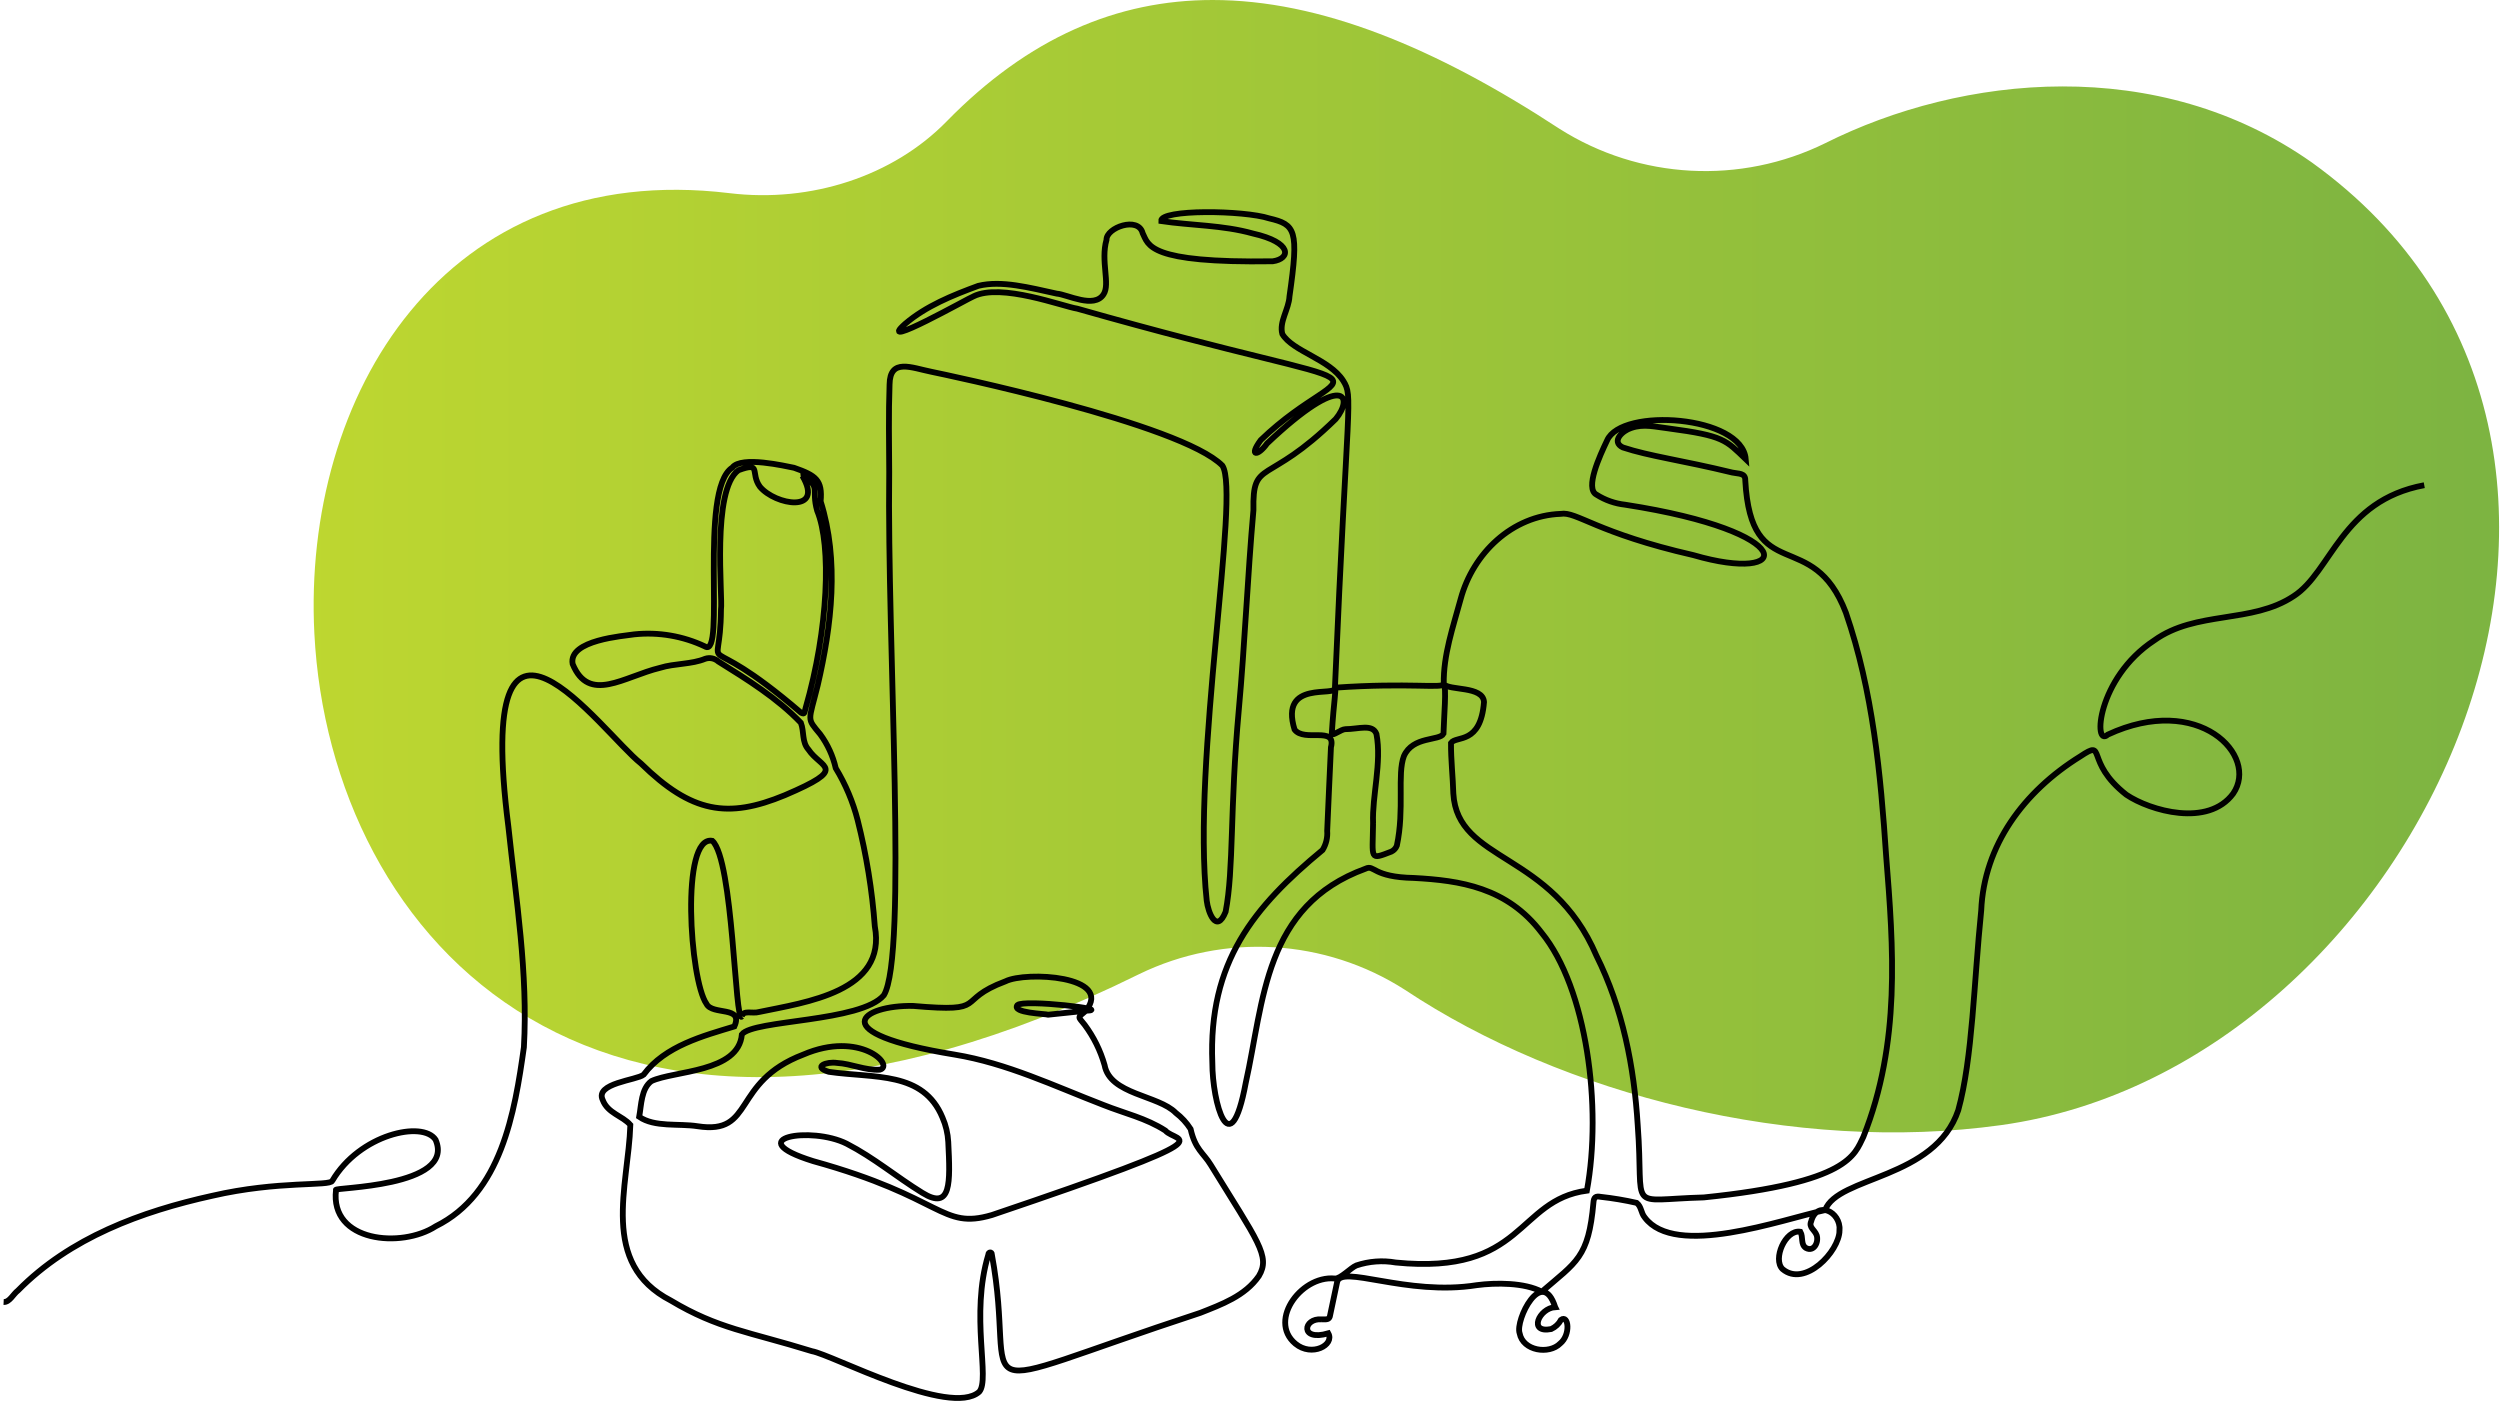 <svg xmlns="http://www.w3.org/2000/svg" width="322" height="181" viewBox="0 0 322 181">
  <style>
  path.line { stroke: #000; }
  @media (prefers-color-scheme: dark) {
    path.line { stroke: #fff; }
  }
  </style>
  <defs>
    <linearGradient id="linear-gradient" x1="0%" y1="0%" x2="100%" y2="0%">
      <stop offset="0%" stop-color="#bed730" />
      <stop offset="100%" stop-color="#76b043" />
    </linearGradient>
  </defs>
  <path class="oval" d="M503.908,65.655C497.043,72.674 486.485,76.155 475.957,74.879C439.18,70.431 420.93,101.01 422.49,131.59C424.49,170.764 458.996,209.938 528.715,175.472C539.688,170.13 552.692,170.897 562.961,177.492C583.324,191.034 613.125,198.624 639.742,194.915C694.302,187.315 730.08,107.128 679.791,70.942C659.955,56.942 634.705,59.62 617.109,68.433C606.171,73.823 593.178,73.126 582.879,66.598C566.818,56.067 551.944,50 538.184,50C525.891,50 514.484,54.837 503.908,65.654" transform="translate(-382,-50)" fill="url(#linear-gradient)"/>
  <path class="line" d="M481.863,207.184C485.536,207.05 473.875,205.68 473.042,206.456C472.26,207.477 476.666,207.576 477.022,207.692L481.863,207.184ZM542.307,245.356C540.607,240.047 537.147,247.026 537.725,248.722C538.157,251.008 541.525,251.485 542.943,250.052C544.335,248.929 544.032,246.271 543.057,246.993C542.778,247.518 542.333,247.937 541.792,248.184C538.774,248.767 540.233,245.505 542.308,245.358L542.307,245.356ZM578.934,235.465C579.104,233.052 576.005,231.578 575.278,234.315C574.939,235.102 575.722,235.377 575.987,236.096C576.279,236.991 575.631,238.278 574.621,237.748C573.881,237.287 574.288,236.357 573.887,235.648C571.964,235.328 570.278,239.196 571.594,240.46C574.435,242.858 578.891,238.223 578.935,235.465L578.934,235.465ZM512.234,246.932C512.909,246.954 513.16,246.943 513.282,246.573C513.64,244.873 513.993,243.241 514.307,241.726C509.841,240.899 505.199,247.034 508.848,250.071C510.968,251.828 513.917,250.224 513.085,248.732C509.382,249.825 509.831,246.731 512.24,246.932L512.234,246.932ZM513.939,165.572C514.119,165.885 513.811,167.063 513.532,171.517C513.569,171.861 514.75,170.923 515.278,170.917C516.978,170.917 518.778,170.192 519.287,171.533C519.985,175.23 518.713,179.526 518.853,183.016L518.853,183.013C518.795,187.737 518.346,187.782 521.215,186.684C521.537,186.527 521.788,186.252 521.915,185.916C522.915,181.237 521.937,176.706 522.826,174.382C523.975,171.782 527.438,172.45 527.92,171.501C527.984,169.266 528.327,165.484 527.957,165.097M566.851,136.14C566.377,130.51 550.851,129.43 548.994,133.729C548.037,135.729 546.116,139.913 547.622,140.708C548.741,141.42 550.009,141.865 551.328,142.008C574.046,145.528 572.952,152.249 560.111,148.501C547.655,145.653 545.031,142.834 543.022,143.185C536.758,143.415 531.729,148.253 530.136,154.149C529.156,157.766 527.89,161.351 527.957,165.097C528.597,165.988 533.01,165.308 533.141,167.421C532.7,172.952 529.563,171.721 528.889,172.693C528.876,174.903 529.129,177.051 529.189,179.204C529.713,188.151 541.849,186.564 547.62,200.091C551.02,206.908 552.472,214.382 552.938,221.924C553.797,233.301 551.257,231.503 561.45,231.229C580.234,229.309 580.858,225.705 582,223.436C586.833,211.3 585.872,199.036 584.938,187.277C584.224,176.654 583.228,166.013 579.75,155.912C575.463,144.673 567.55,152.641 566.79,138.867C566.827,137.895 565.897,138.038 565.13,137.867C558.617,136.28 554.474,135.773 551.019,134.629C549.479,133.872 550.969,132.479 552.085,132.129C553.709,131.553 555.236,131.987 556.927,132.184C564.018,133.128 564.27,133.665 566.851,136.14ZM445.339,138.279L445.139,138.308L445.346,138.293C448.199,143.145 441.865,142.075 439.88,139.693C438.574,137.893 440.166,136.439 437.111,137.565C433.618,140.116 435.111,153.888 434.862,155.516C434.795,165.463 431.385,156.962 445.17,168.797C445.7,169.084 445.602,168.718 445.752,168.229C448.708,158.001 449.106,147.248 447.252,142.791C446.433,139.893 447.857,139.813 445.339,138.279ZM513.934,241.673C514.654,241.734 515.965,240.29 516.7,239.99C518.334,239.443 520.08,239.313 521.777,239.613C538.407,241.258 537.262,231.588 546.392,230.354C548.363,219.595 546.386,204.264 540.555,197.127C536.107,191.276 530.038,190.405 524.109,190.081C518.763,189.981 519.052,188.332 517.881,188.888C504.771,193.656 504.797,206.024 502.449,216.488C500.429,227.288 498.149,218.988 498.149,213.895C497.619,200.906 503.503,193.795 512.349,186.479C512.802,185.741 513.009,184.878 512.942,184.015C513.092,180.346 513.265,176.89 513.426,173.255C514.143,170.455 509.982,172.65 508.739,170.967C506.748,164.446 514.267,166.867 513.939,165.572C515.539,128.072 516.32,128.13 515.004,126.037C513.233,123.246 508.474,122.261 507.163,120.02C506.735,118.427 507.996,116.856 508.085,115.176C509.322,106.561 508.847,105.928 505.464,105.126C502.226,104.072 491.4,103.926 491.556,105.474C495.439,106.051 499.492,105.985 503.362,107.074C508.527,108.238 508.238,110.329 505.93,110.654C489.781,110.903 489.94,108.548 489.173,107.031C488.621,104.822 484.479,106.316 484.517,107.887C483.738,110.619 485.017,113.577 484.14,114.907C482.931,116.807 479.49,114.929 478.095,114.817C474.571,114.052 471.014,113.087 468.005,113.817C464.668,115.043 461.276,116.417 458.587,118.707C454.538,122.307 467.02,115.265 467.38,115.172C470.927,113.406 478.912,116.48 480.764,116.759C524.233,129.124 516.164,122.33 504.383,133.686C502.777,135.859 504.033,135.764 505.198,134.12C515.263,124.604 516.352,128.204 514.043,130.966C505.104,139.731 503.322,135.981 503.443,142.705C502.677,151.332 502.343,159.848 501.554,168.469C500.392,181.269 500.931,188.878 499.86,194.44C498.68,197.34 497.597,194.506 497.425,193.006C495.47,174.987 501.802,140.549 499.444,136.971C494.088,131.558 463.42,125.186 461.998,124.893C459.398,124.373 456.621,123.076 456.575,126.529C456.439,130.329 456.513,134.029 456.531,137.815C456.244,160.045 458.925,200.115 455.838,205.19C452.876,208.672 439.013,208.318 437.553,210.228C437.14,215.147 428.779,214.891 425.901,216.245C424.578,217.23 424.609,219.323 424.328,220.845C426.304,222.22 429.428,221.68 431.841,222.057C439.277,223.221 436.15,216.381 445.461,212.83C452.776,209.682 457.301,214.264 455.316,214.779C453.329,214.871 451.697,214.012 449.802,213.904C448.461,213.704 446.618,214.404 448.744,215.05C454.636,215.903 460.913,214.944 463.395,220.95C463.827,221.938 464.078,222.996 464.135,224.073C464.397,229.368 464.552,232.955 460.799,230.637C457.419,228.555 454.594,226.137 451.048,224.307C446.491,222.017 437.187,223.573 446.735,226.553C463.654,231.239 463.175,235.429 469.758,233.495C501.131,222.882 493.506,224.295 492.089,222.612C489.589,221.005 486.859,220.412 484.12,219.319C477.791,216.883 471.69,213.942 464.961,212.832C447.767,210.038 453.031,206.432 459.613,206.564C469.632,207.432 464.813,205.886 471.513,203.391C474.124,202.091 485.456,202.674 481.863,207.184C480.713,208.156 480.847,207.884 481.715,209.006C482.872,210.565 483.738,212.321 484.27,214.188C484.961,217.988 491.21,218.048 493.443,220.339C494.195,220.914 494.841,221.617 495.35,222.415C495.94,225.058 496.997,225.479 497.943,227.033C504.022,236.926 505.674,238.793 504.143,241.351C502.36,243.93 499.307,245.022 496.596,246.096C464.018,256.796 473.218,257.288 469.749,238.58C469.783,238.211 469.285,238.23 469.298,238.6C466.925,246.45 469.58,254.656 468.121,256.268C464.381,259.587 449.168,251.484 446.576,251.033C438.376,248.497 434.5,248.159 428.405,244.51C419.154,239.735 422.948,229.75 423.189,221.885C422.178,220.707 420.281,220.404 419.63,218.678C418.594,216.5 424.023,216.133 424.896,215.421C427.648,211.696 432.66,210.407 436.585,209.207C437.808,206.507 433.738,207.816 432.991,206.29C430.854,203.269 429.619,184.526 433.748,185.297C436.458,187.744 436.647,208.991 437.54,207.934M540.579,243.376C538.379,242.187 534.646,242.204 532.217,242.527C523.117,243.983 514.575,239.742 514.211,242.189M577.074,232.858C571.389,234.103 557.758,239.065 553.846,233.811C553.339,233.201 553.432,232.437 552.807,231.931C551.275,231.584 549.724,231.324 548.162,231.152C547.528,231.035 547.284,231.186 547.234,231.902C546.609,239.013 545.04,239.517 540.579,243.376M654.246,139.494C643.57,141.48 642.299,150.657 637.416,153.787C632.054,157.364 624.854,155.606 619.46,159.487C612.047,164.361 611.585,173.387 613.485,171.616C625.18,166.175 633.003,174.316 629.632,179.216C626.407,183.587 618.939,181.427 615.875,179.364C610.399,175.064 613.42,172.114 609.933,174.427C602.646,178.948 597.54,185.896 597.181,194.261C596.235,203.461 596.073,213.302 594.224,219.992C591.23,228.91 578.702,228.483 577.074,232.858M513.939,165.572C523.631,164.899 527.804,165.715 527.957,165.097M342.467,244.7C343.242,244.734 343.68,243.7 344.318,243.215C351.018,236.415 360.205,233.033 369.343,231.015C377.882,229.046 384.5,229.815 384.801,229.086C388.312,223.108 396.435,221.286 398.101,223.795C400.774,229.964 384.672,229.929 385.278,230.269C384.478,236.998 393.716,237.808 398.117,234.948C406.568,230.763 408.299,220.314 409.478,211.883C410.018,202.353 408.478,192.9 407.473,183.428C402.95,147.746 419.489,171.336 424.549,175.328C431.088,181.728 435.736,182.47 443.085,179.423C451.411,175.873 447.756,176.004 446.128,173.541C445.258,172.553 445.595,171.261 445.154,170.097C442.075,166.887 438.277,164.543 434.512,162.197C434.058,161.792 433.421,161.659 432.842,161.847C431.057,162.587 428.919,162.425 427.017,163.016C422.334,164.148 417.865,167.66 415.754,162.516C415.185,159.422 422.33,158.923 423.704,158.703C426.823,158.381 429.971,158.92 432.804,160.263C435.548,161.973 431.91,140.058 436.32,137.226C437.486,135.68 443.214,137.051 444.272,137.25C447.095,138.241 447.947,138.84 447.697,141.57C450.109,149.211 449.118,157.531 447.325,165.246C446.143,170.041 445.856,169.414 447.637,171.564C448.599,172.869 449.281,174.359 449.643,175.939C450.912,178.024 451.864,180.287 452.469,182.652C453.6,187.129 454.339,191.696 454.675,196.302C456.257,204.737 445.775,206.089 439.775,207.343C438.899,207.599 437.715,207.043 437.54,207.934" transform="translate(-342,-77)" fill="none" stroke-width="0.75"/>
</svg>